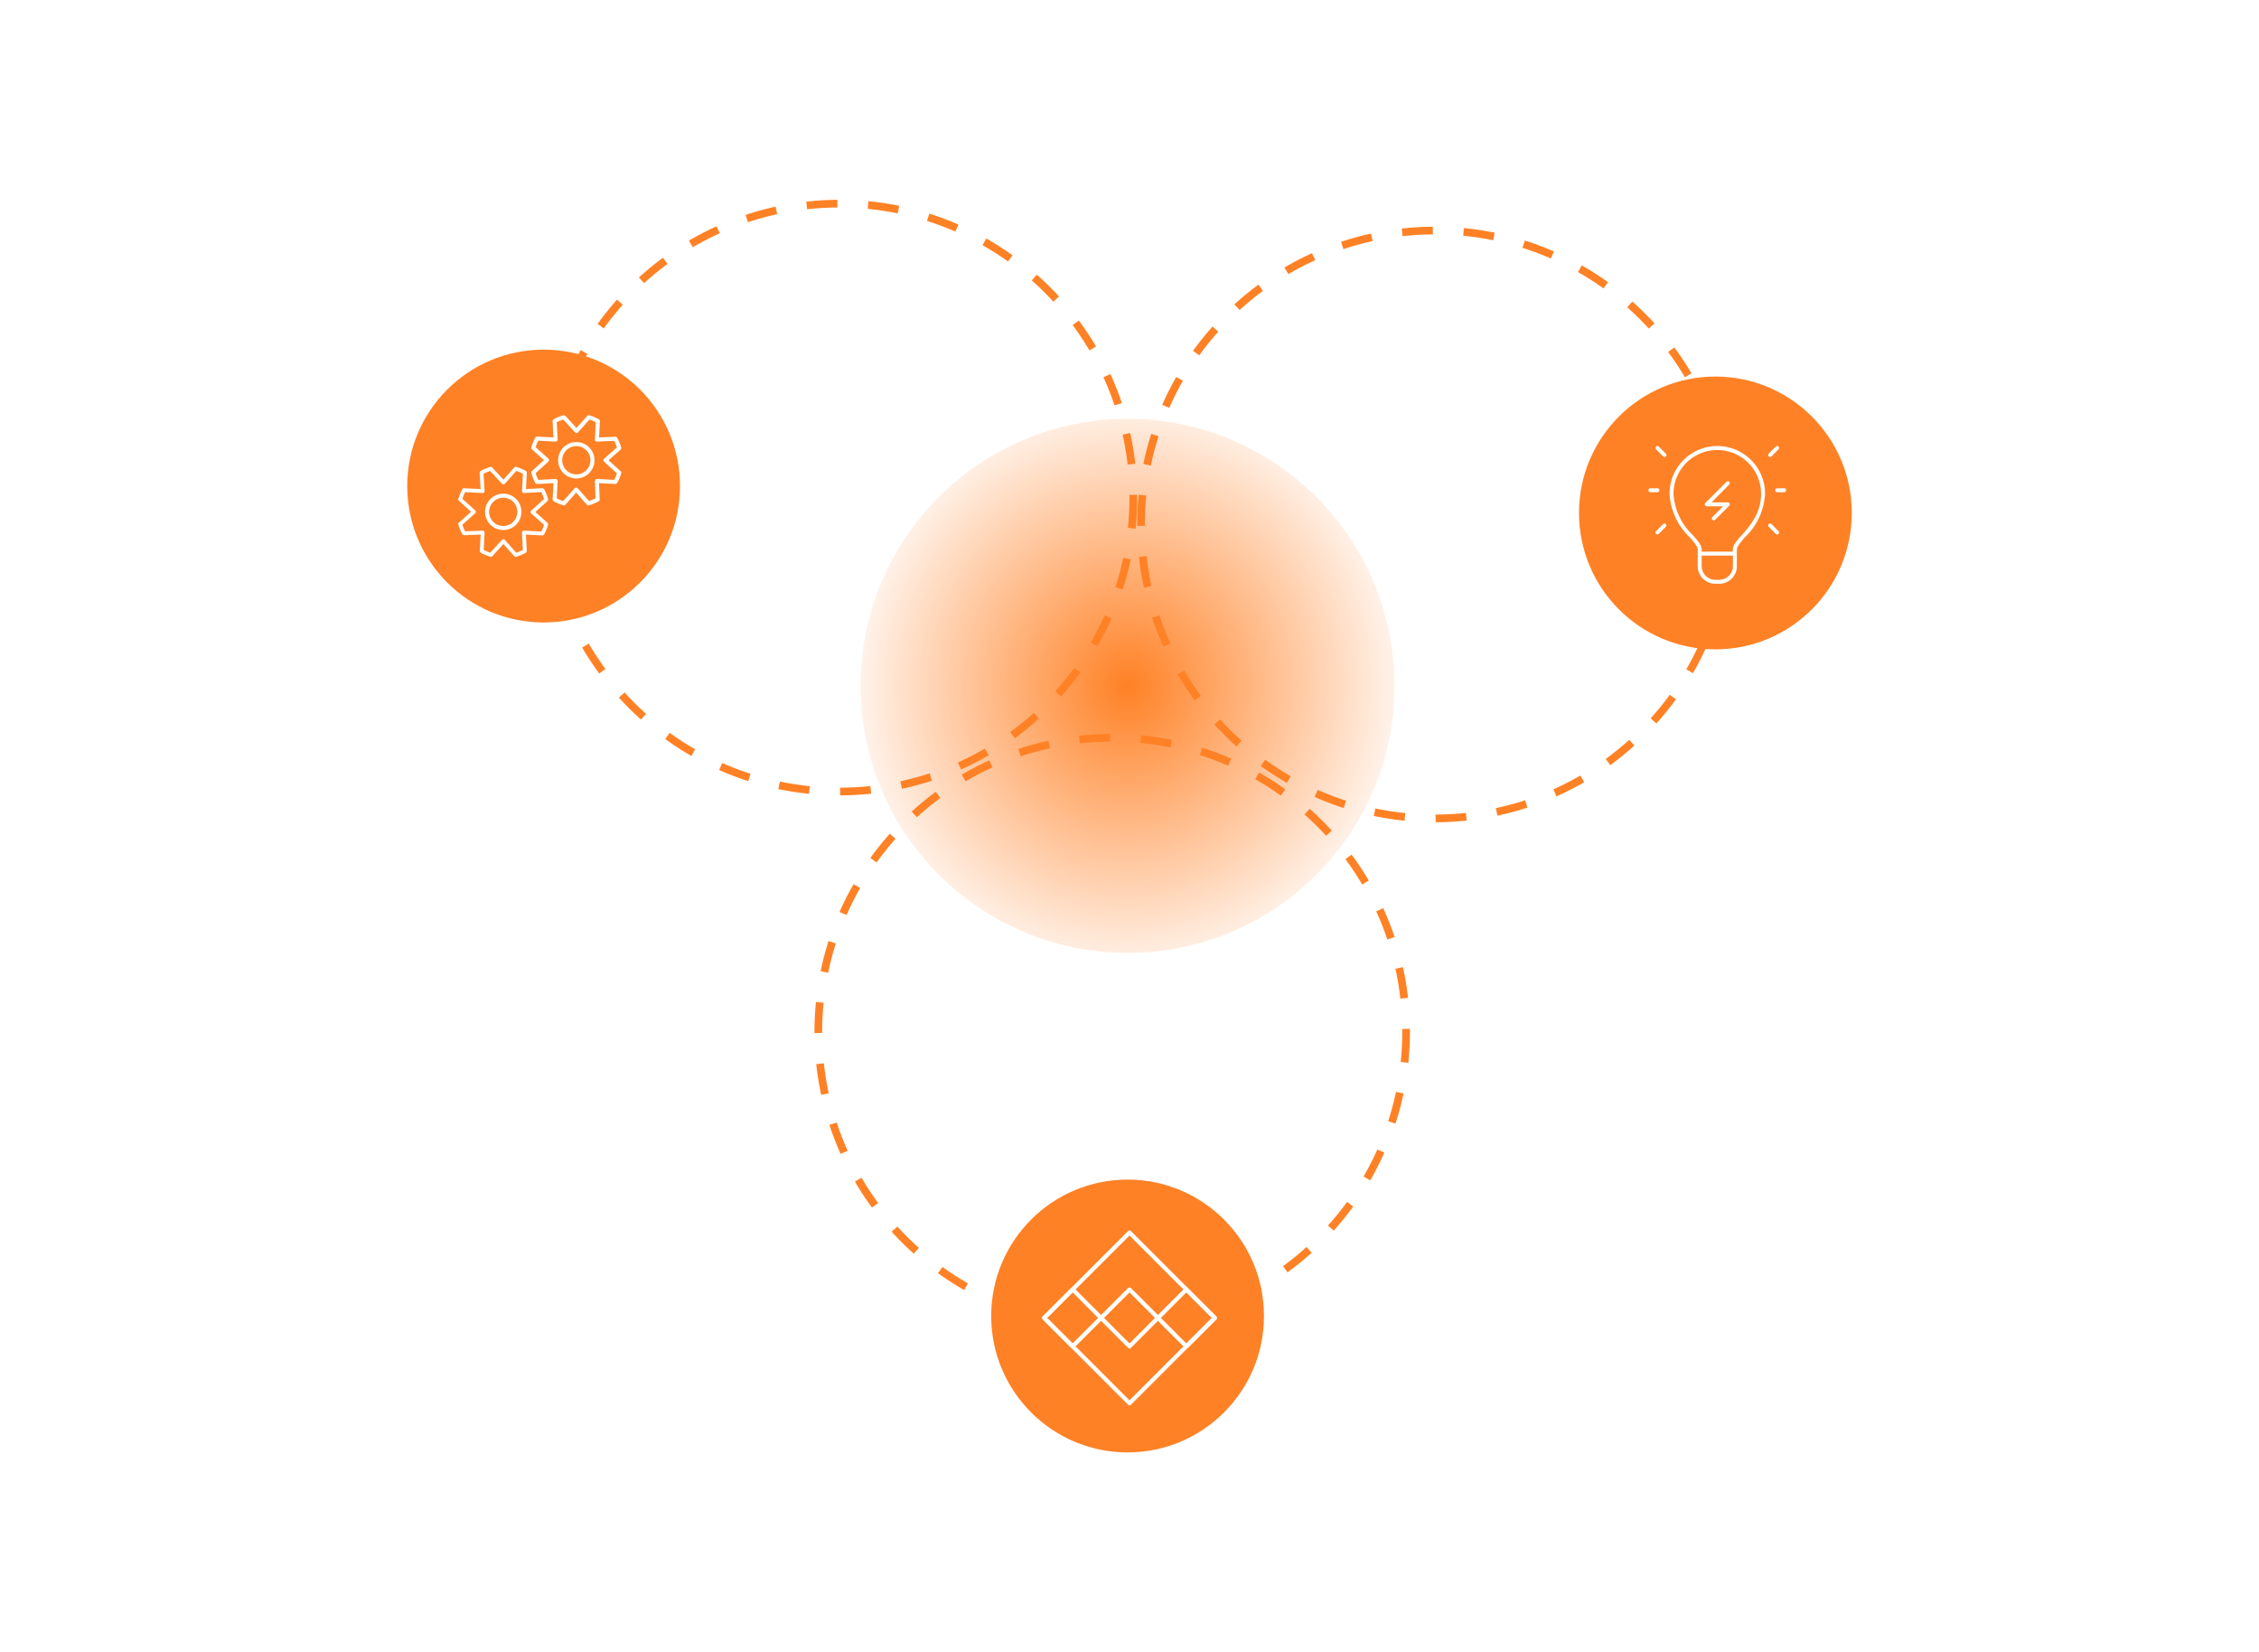 <svg width="588" height="430" viewBox="0 0 588 430" fill="none" xmlns="http://www.w3.org/2000/svg">
<rect width="588" height="430" fill="white"/>
<circle cx="293.5" cy="178.5" r="69.5" fill="url(#paint0_radial_126_1293)"/>
<circle cx="141.5" cy="126.5" r="35.5" fill="#FF8125"/>
<circle cx="293.5" cy="342.5" r="35.5" fill="#FF8125"/>
<circle cx="446.5" cy="133.5" r="35.5" fill="#FF8125"/>
<circle cx="218.5" cy="129.5" r="76.5" stroke="#FF8125" stroke-width="2" stroke-dasharray="8 8"/>
<circle cx="373.5" cy="136.5" r="76.5" stroke="#FF8125" stroke-width="2" stroke-dasharray="8 8"/>
<circle cx="289.5" cy="268.5" r="76.5" stroke="#FF8125" stroke-width="2" stroke-dasharray="8 8"/>
<path d="M127.75 122.006C126.915 122.249 126.11 122.584 125.349 123.004L125.625 127.817L120.78 127.562C120.36 128.324 120.025 129.129 119.781 129.964L123.362 133.204L119.781 136.392C120.021 137.228 120.356 138.034 120.78 138.793L125.625 138.602L125.381 143.426C126.142 143.842 126.947 144.174 127.782 144.414L131.022 140.833L134.21 144.414C135.046 144.178 135.851 143.846 136.611 143.426L136.367 138.602L141.191 138.846C141.611 138.086 141.943 137.281 142.179 136.445L138.598 133.257L142.179 130.017C141.946 129.165 141.618 128.341 141.201 127.562L136.377 127.807L136.622 122.994C135.862 122.57 135.057 122.235 134.221 121.995L131.033 125.576L127.75 122.006Z" stroke="white" stroke-linecap="round" stroke-linejoin="round"/>
<path d="M130.991 137.422C133.314 137.422 135.198 135.539 135.198 133.215C135.198 130.891 133.314 129.007 130.991 129.007C128.667 129.007 126.783 130.891 126.783 133.215C126.783 135.539 128.667 137.422 130.991 137.422Z" stroke="white" stroke-width="1.062" stroke-linecap="round" stroke-linejoin="round"/>
<path d="M146.779 108.586C145.941 108.825 145.132 109.156 144.367 109.574L144.622 114.398L139.799 114.154C139.378 114.914 139.047 115.719 138.811 116.555L142.381 119.743L138.811 122.983C139.047 123.836 139.378 124.659 139.799 125.438L144.622 125.193L144.367 130.006C145.132 130.428 145.941 130.763 146.779 131.005L149.967 127.424L153.154 131.005C153.989 130.761 154.794 130.426 155.556 130.006L155.375 125.183L160.188 125.427C160.608 124.666 160.943 123.86 161.187 123.026L157.606 119.785L161.187 116.598C160.947 115.762 160.612 114.956 160.188 114.196L155.375 114.398L155.619 109.574C154.868 109.159 154.074 108.828 153.25 108.586L150.062 112.167L146.779 108.586Z" stroke="white" stroke-width="1.062" stroke-linecap="round" stroke-linejoin="round"/>
<path d="M150.009 123.993C152.333 123.993 154.217 122.109 154.217 119.785C154.217 117.461 152.333 115.578 150.009 115.578C147.686 115.578 145.802 117.461 145.802 119.785C145.802 122.109 147.686 123.993 150.009 123.993Z" stroke="white" stroke-width="1.062" stroke-linecap="round" stroke-linejoin="round"/>
<path d="M316.207 342.994L294 320.786L271.793 342.994L294 365.201L316.207 342.994Z" stroke="white" stroke-width="1.083" stroke-linecap="round" stroke-linejoin="round"/>
<path d="M286.595 342.995L279.195 335.595L271.795 342.995L279.195 350.394L286.595 342.995Z" stroke="white" stroke-width="1.083" stroke-linecap="round" stroke-linejoin="round"/>
<path d="M301.4 343.001L294 335.601L286.6 343.001L294 350.401L301.4 343.001Z" stroke="white" stroke-width="1.083" stroke-linecap="round" stroke-linejoin="round"/>
<path d="M316.197 343L308.797 335.6L301.397 343L308.797 350.4L316.197 343Z" stroke="white" stroke-width="1.083" stroke-linecap="round" stroke-linejoin="round"/>
<path d="M441.545 117.109C443.742 116.059 446.195 115.666 448.61 115.977C451.025 116.288 453.299 117.29 455.157 118.862C456.558 120.047 457.685 121.523 458.458 123.188C459.229 124.849 459.631 126.658 459.634 128.489C459.398 132.92 457.449 137.086 454.197 140.105L454.187 140.115L454.178 140.126C453.751 140.652 453.287 141.201 452.933 141.685C452.755 141.927 452.6 142.161 452.488 142.373C452.38 142.581 452.3 142.792 452.3 142.983V147.347C452.3 148.616 451.796 149.834 450.898 150.731C450.001 151.629 448.783 152.134 447.514 152.134H446.486C445.858 152.134 445.236 152.009 444.655 151.769C444.075 151.528 443.546 151.176 443.102 150.731C442.657 150.287 442.305 149.759 442.064 149.179C441.824 148.598 441.7 147.975 441.7 147.347V142.983C441.7 142.795 441.628 142.587 441.524 142.378C441.419 142.165 441.27 141.931 441.097 141.688C440.749 141.2 440.285 140.651 439.817 140.119L439.811 140.112L439.803 140.105L439.509 139.825C436.608 136.996 434.799 133.233 434.401 129.201L434.366 128.797C434.31 126.366 434.958 123.971 436.229 121.898C437.503 119.823 439.349 118.16 441.545 117.109ZM443.134 147.347C443.134 148.236 443.486 149.089 444.115 149.718C444.744 150.347 445.597 150.7 446.486 150.7H447.514C448.403 150.7 449.256 150.347 449.885 149.718C450.514 149.089 450.867 148.236 450.867 147.347V144.8H443.134V147.347ZM449.953 117.708C448.383 117.279 446.739 117.197 445.134 117.468C442.478 117.916 440.072 119.306 438.357 121.384C436.751 123.331 435.853 125.761 435.8 128.275V128.78L435.801 128.791C436.122 132.755 437.906 136.457 440.805 139.179C441.475 139.922 442.059 140.58 442.478 141.206C442.896 141.833 443.134 142.407 443.134 142.983V143.366H450.83V142.983C450.83 142.407 451.068 141.833 451.486 141.206C451.893 140.597 452.457 139.959 453.104 139.241H453.141L453.2 139.174C455.288 136.812 458.2 133.533 458.2 128.5L458.195 128.195C458.152 126.672 457.799 125.172 457.155 123.788C456.469 122.312 455.469 121.003 454.226 119.953C452.982 118.903 451.523 118.137 449.953 117.708Z" fill="white" stroke="#FF8125" stroke-width="0.4"/>
<path d="M462.583 126.867H464.417C464.607 126.867 464.789 126.943 464.923 127.077C465.058 127.211 465.133 127.394 465.133 127.584C465.133 127.774 465.058 127.956 464.923 128.091C464.789 128.225 464.606 128.301 464.417 128.301H462.583C462.394 128.301 462.211 128.225 462.077 128.091C461.942 127.956 461.867 127.774 461.867 127.584C461.867 127.394 461.942 127.211 462.077 127.077C462.211 126.943 462.393 126.867 462.583 126.867Z" fill="white" stroke="#FF8125" stroke-width="0.4"/>
<path d="M429.583 126.867H431.417C431.607 126.867 431.789 126.943 431.923 127.077C432.058 127.211 432.133 127.394 432.133 127.584C432.133 127.774 432.058 127.956 431.923 128.091C431.789 128.225 431.606 128.301 431.417 128.301H429.583C429.394 128.301 429.211 128.225 429.077 128.091C428.942 127.956 428.867 127.774 428.867 127.584C428.867 127.394 428.942 127.211 429.077 127.077C429.211 126.943 429.393 126.867 429.583 126.867Z" fill="white" stroke="#FF8125" stroke-width="0.4"/>
<path d="M431.417 115.876C431.604 115.876 431.784 115.95 431.917 116.083L433.75 117.916L433.754 117.921C433.822 117.984 433.877 118.061 433.914 118.146C433.95 118.232 433.969 118.324 433.969 118.417C433.969 118.51 433.95 118.601 433.914 118.687C433.895 118.729 433.873 118.77 433.846 118.808L433.754 118.912L433.746 118.921C433.682 118.989 433.605 119.043 433.52 119.08C433.435 119.117 433.343 119.136 433.25 119.136C433.158 119.136 433.065 119.117 432.98 119.08C432.895 119.043 432.818 118.989 432.754 118.921L432.75 118.917L430.917 117.083C430.784 116.95 430.709 116.771 430.709 116.583C430.71 116.395 430.784 116.216 430.917 116.083C431.049 115.95 431.229 115.876 431.417 115.876Z" fill="white" stroke="#FF8125" stroke-width="0.4"/>
<path d="M462.583 115.876C462.771 115.876 462.951 115.95 463.083 116.083C463.216 116.216 463.29 116.395 463.291 116.583C463.291 116.771 463.216 116.95 463.083 117.083L461.25 118.917L461.246 118.922C461.183 118.99 461.106 119.044 461.021 119.08C460.936 119.116 460.845 119.134 460.752 119.133H460.748C460.655 119.134 460.564 119.116 460.479 119.08C460.394 119.044 460.317 118.99 460.254 118.922H460.255L460.246 118.912L460.155 118.808C460.128 118.77 460.105 118.729 460.086 118.687C460.05 118.601 460.031 118.51 460.031 118.417C460.031 118.324 460.05 118.232 460.086 118.146C460.123 118.061 460.178 117.984 460.246 117.921L460.25 117.916L462.083 116.083C462.216 115.95 462.396 115.876 462.583 115.876Z" fill="white" stroke="#FF8125" stroke-width="0.4"/>
<path d="M460.75 136.043C460.938 136.043 461.117 136.117 461.25 136.25L463.084 138.083L463.088 138.088C463.156 138.151 463.21 138.228 463.247 138.313C463.284 138.398 463.303 138.491 463.303 138.584C463.303 138.676 463.284 138.768 463.247 138.853C463.229 138.896 463.206 138.937 463.18 138.974L463.088 139.079L463.079 139.088C463.016 139.155 462.939 139.21 462.854 139.247C462.768 139.284 462.677 139.302 462.584 139.302C462.491 139.302 462.399 139.284 462.313 139.247C462.228 139.21 462.151 139.155 462.088 139.088L462.083 139.084L460.25 137.25C460.117 137.117 460.043 136.937 460.043 136.75C460.043 136.562 460.117 136.382 460.25 136.25C460.383 136.117 460.562 136.043 460.75 136.043Z" fill="white" stroke="#FF8125" stroke-width="0.4"/>
<path d="M433.25 136.043C433.438 136.043 433.617 136.117 433.75 136.25C433.883 136.382 433.957 136.562 433.957 136.75C433.957 136.937 433.883 137.117 433.75 137.25L431.917 139.084L431.912 139.088C431.849 139.155 431.772 139.21 431.687 139.247C431.601 139.284 431.51 139.302 431.417 139.302C431.324 139.302 431.232 139.284 431.146 139.247C431.104 139.228 431.063 139.206 431.025 139.179L430.921 139.088L430.912 139.079L430.821 138.974C430.795 138.937 430.771 138.896 430.753 138.853C430.716 138.768 430.697 138.676 430.697 138.584C430.697 138.491 430.716 138.398 430.753 138.313C430.79 138.228 430.844 138.151 430.912 138.088L430.916 138.083L432.75 136.25C432.883 136.117 433.062 136.043 433.25 136.043Z" fill="white" stroke="#FF8125" stroke-width="0.4"/>
<path d="M449.75 125.043C449.938 125.043 450.117 125.117 450.25 125.25C450.383 125.382 450.458 125.562 450.458 125.75C450.458 125.937 450.383 126.117 450.25 126.25V126.251L446.327 130.192L445.987 130.533H449.749C449.891 130.534 450.029 130.577 450.146 130.656C450.264 130.735 450.354 130.847 450.408 130.977L450.411 130.984C450.469 131.111 450.485 131.253 450.457 131.389C450.429 131.526 450.359 131.65 450.257 131.744L450.25 131.75L446.584 135.417L446.579 135.422C446.516 135.489 446.439 135.543 446.354 135.58C446.268 135.617 446.177 135.636 446.084 135.636C445.991 135.636 445.899 135.617 445.813 135.58C445.771 135.561 445.73 135.539 445.692 135.512L445.588 135.422L445.579 135.413L445.488 135.307C445.462 135.27 445.438 135.23 445.42 135.187C445.383 135.102 445.364 135.01 445.364 134.917C445.364 134.824 445.383 134.732 445.42 134.646C445.457 134.561 445.511 134.484 445.579 134.421L445.584 134.416L447.674 132.307L448.012 131.967H444.251C444.11 131.966 443.972 131.923 443.854 131.844C443.737 131.765 443.646 131.653 443.592 131.522L443.589 131.515C443.532 131.389 443.515 131.246 443.543 131.11C443.564 131.008 443.609 130.913 443.673 130.832L443.744 130.756L449.25 125.25C449.383 125.117 449.562 125.043 449.75 125.043Z" fill="white" stroke="#FF8125" stroke-width="0.4"/>
<defs>
<radialGradient id="paint0_radial_126_1293" cx="0" cy="0" r="1" gradientUnits="userSpaceOnUse" gradientTransform="translate(293.5 178.5) rotate(91.177) scale(73.015 69.515)">
<stop stop-color="#FF8125"/>
<stop offset="1" stop-color="#FFF2E9"/>
</radialGradient>
</defs>
</svg>
